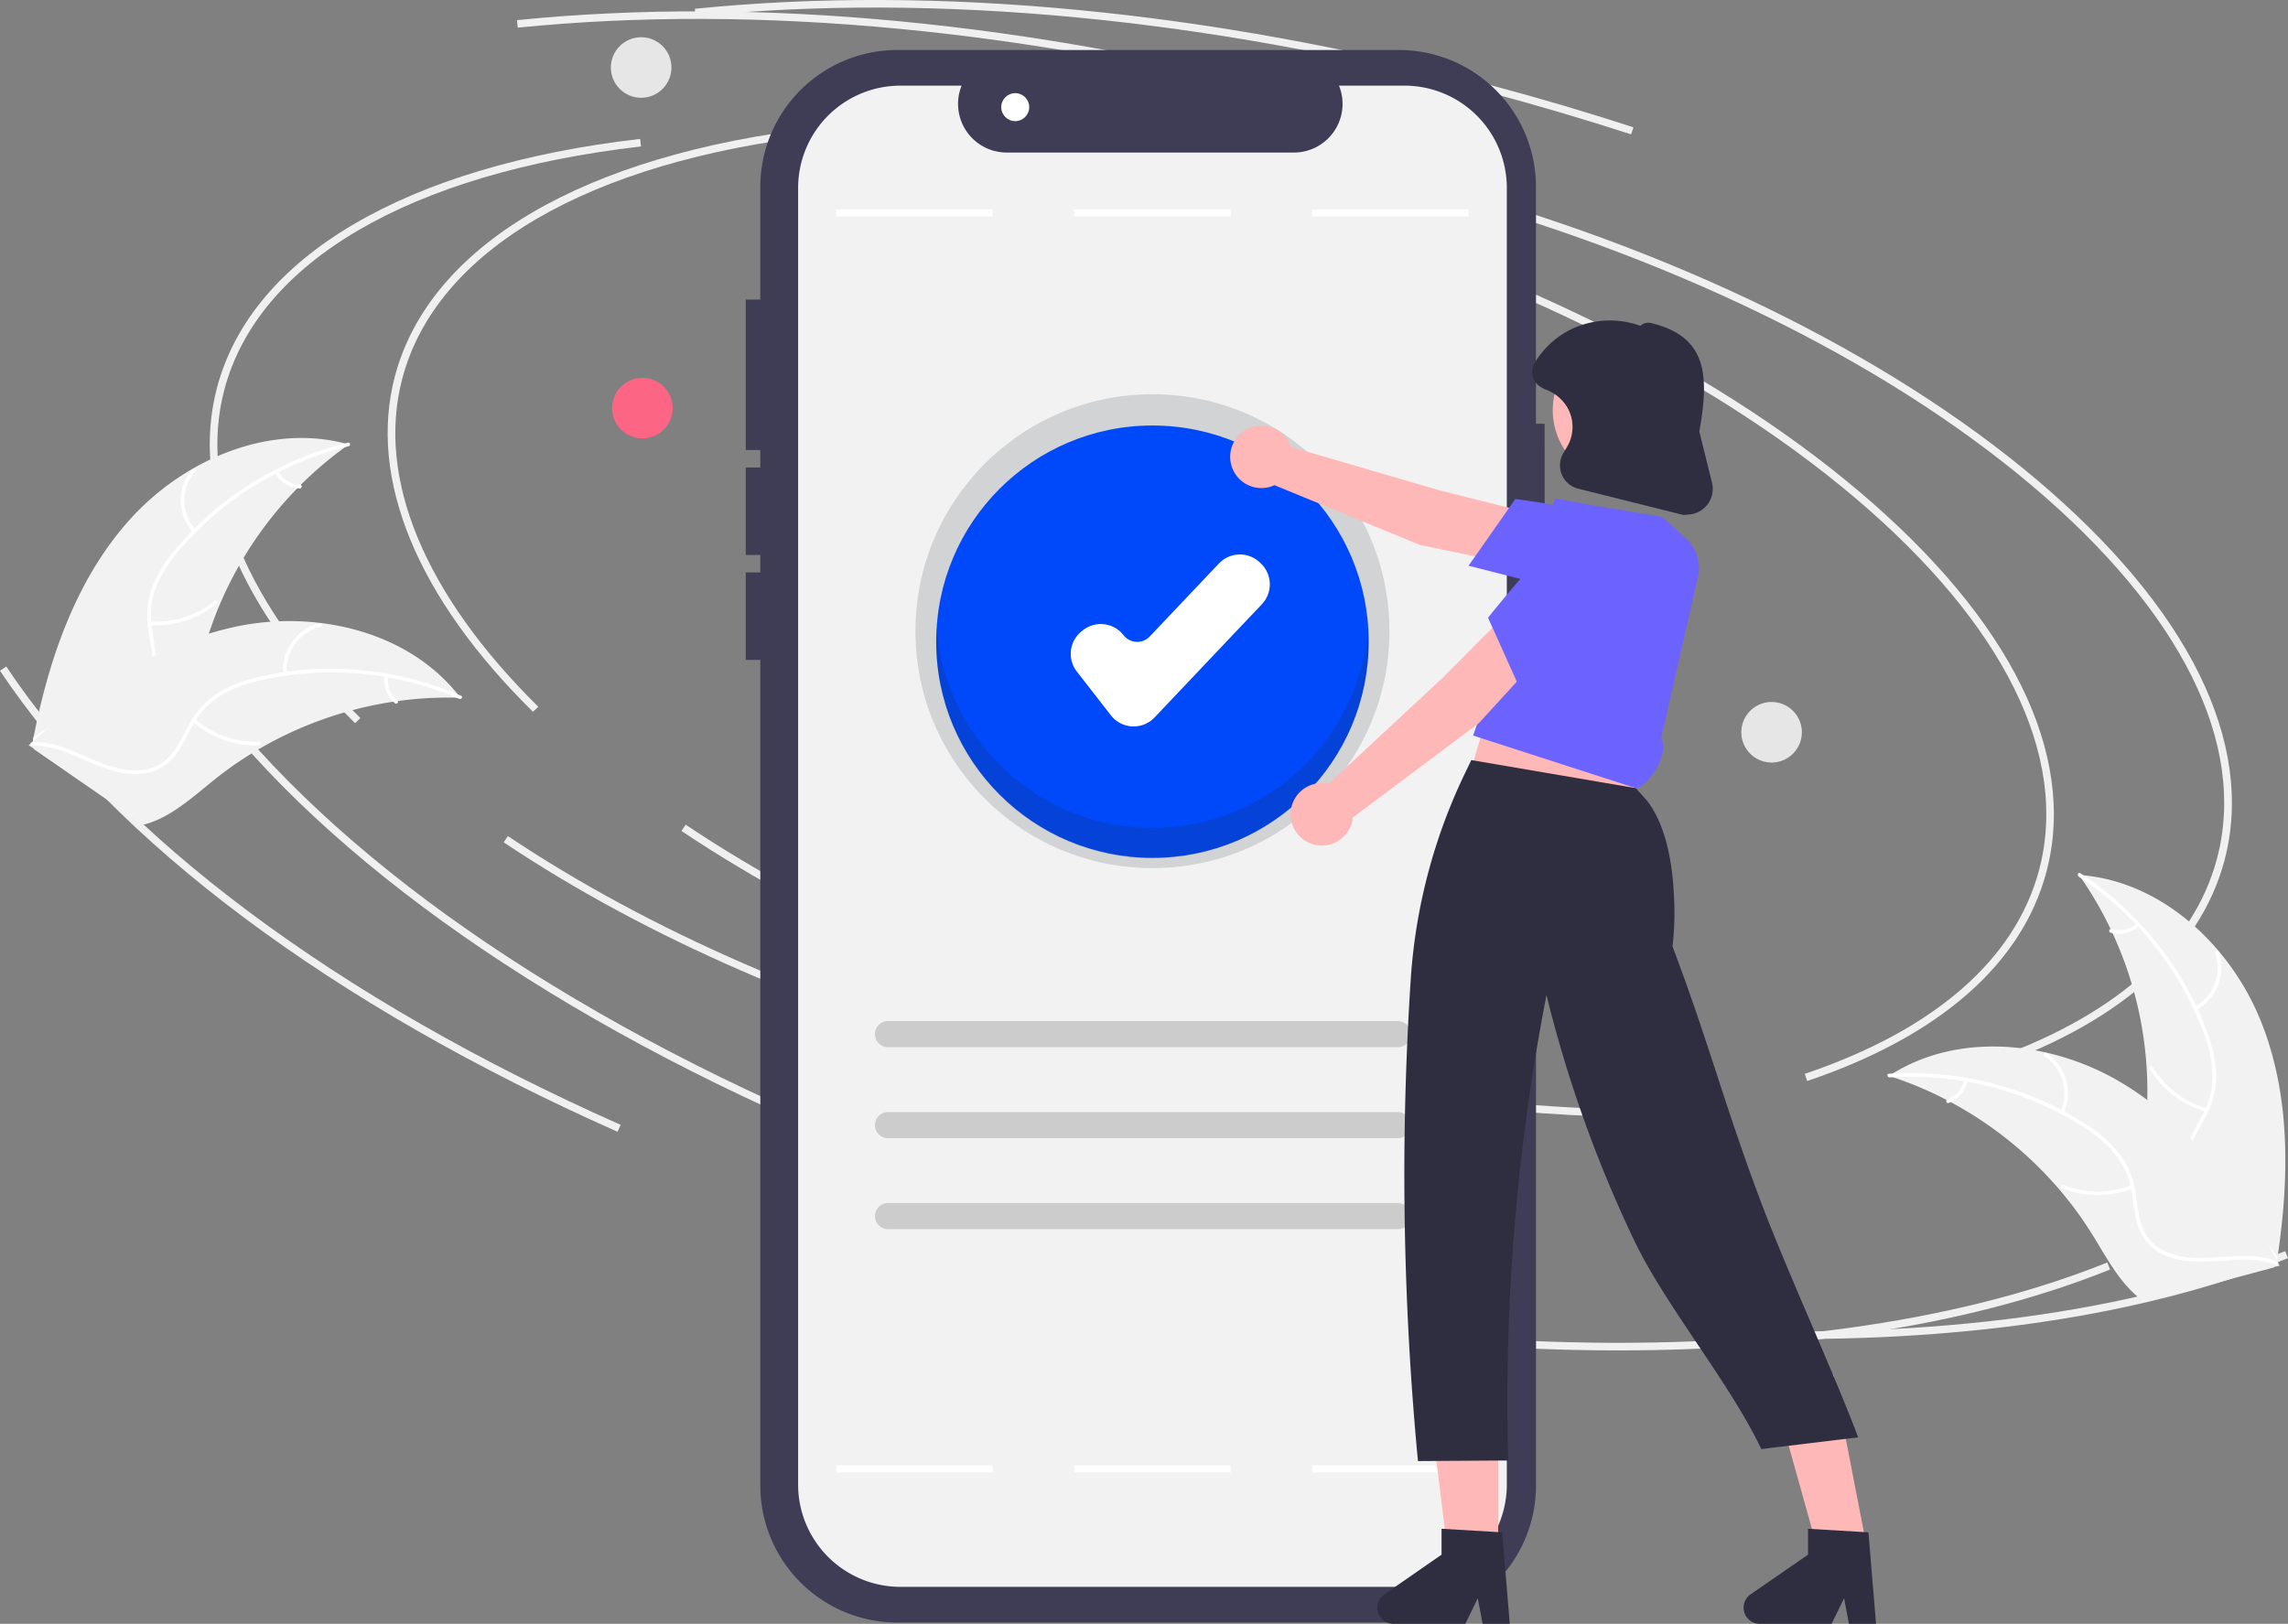 <svg xmlns="http://www.w3.org/2000/svg" viewBox="0 0 752.32 534.09"><rect x="0" y="0" width="752.32" height="534.09" fill="#808080" stroke="none"/><path d="M175.24,234.11c-38.17-37.57-54.28-76.76-45.39-110.36C141.26,80.63,192,50.82,269,42l.29,2.47c-75.93,8.74-125.87,37.88-137,80-8.66,32.7,7.22,71,44.72,108Z" fill="#f0f0f0"/><path d="M543.45,367.47c-47.63,0-99.39-7.08-150.8-20.69C329.07,330,270.78,304.55,224.07,273.31l1.39-2.06c46.48,31.08,104.51,56.37,167.83,73.13C450.5,359.53,508.15,366.54,560,364.69l.09,2.49Q551.86,367.48,543.45,367.47Z" fill="#f0f0f0"/><path d="M652.72,351.82l-.79-2.36c42.6-14.4,69.24-37.6,77.05-67.1,9.92-37.49-11.64-81-60.72-122.51C618.93,118.13,547.79,83.51,468,62.37l.63-2.4c80.19,21.23,151.68,56,201.29,98,49.85,42.17,71.7,86.58,61.51,125.05C723.35,313.34,696.15,337.14,652.72,351.82Z" fill="#f0f0f0"/><path d="M261.56,368.51C168,327,95.85,273.15,58.49,216.87l2.08-1.37c37.1,55.89,108.84,109.42,202,150.74Z" fill="#f0f0f0"/><path d="M590.62,440.42q-14.48,0-29.45-.64l.11-2.49c74.5,3.23,140.23-5.69,190.11-25.79l.93,2.31C708.81,431.34,653.36,440.42,590.62,440.42Z" fill="#f0f0f0"/><path d="M536.32,44.19c-15.47-5-31.38-9.72-47.29-13.94C397.47,6,307.46-2.59,228.73,5.37l-.25-2.48c79-8,169.34.64,261.19,25,15.95,4.22,31.91,8.93,47.42,14Z" fill="#f0f0f0"/><path d="M116.75,237.85c-38.17-37.57-54.29-76.77-45.39-110.37,11.41-43.11,62.12-72.92,139.12-81.79l.29,2.48c-75.93,8.74-125.87,37.88-137,80-8.65,32.7,7.23,71,44.73,108Z" fill="#f0f0f0"/><path d="M485,371.21c-47.63,0-99.39-7.08-150.8-20.69-63.58-16.83-121.87-42.24-168.58-73.47L167,275c46.49,31.08,104.52,56.37,167.84,73.13,57.21,15.15,114.86,22.17,166.68,20.32l.09,2.48Q493.37,371.21,485,371.21Z" fill="#f0f0f0"/><path d="M594.23,355.55l-.8-2.35c42.6-14.41,69.25-37.61,77.06-67.1,9.92-37.5-11.64-81-60.72-122.52C560.43,121.86,489.3,87.24,409.45,66.11l.64-2.41c80.19,21.23,151.68,56,201.28,98,49.86,42.17,71.71,86.58,61.52,125.05C664.86,317.07,637.66,340.87,594.23,355.55Z" fill="#f0f0f0"/><path d="M203.07,372.25C109.48,330.74,37.36,276.89,0,220.61l2.07-1.38c37.11,55.89,108.85,109.42,202,150.74Z" fill="#f0f0f0"/><path d="M532.13,444.16q-14.48,0-29.45-.65l.1-2.49c74.51,3.23,140.24-5.69,190.11-25.78l.93,2.31C650.32,435.08,594.87,444.16,532.13,444.16Z" fill="#f0f0f0"/><path d="M477.83,47.93c-15.47-5-31.38-9.73-47.29-13.94C339,9.75,249,1.14,170.24,9.1L170,6.63c79-8,169.34.64,261.18,25,16,4.23,31.92,8.93,47.43,14Z" fill="#f0f0f0"/><path d="M42.42,171.18c17.89-20.06,46.42-32.28,72.28-25a123.77,123.77,0,0,0-48.31,69.94c-2.8,10.92-4.77,23.35-13.85,30-5.65,4.15-13.13,5.14-20.08,4.2s-13.52-3.65-20-6.33l-1.75.15C15.73,217.81,24.54,191.23,42.42,171.18Z" fill="#f2f2f2"/><path d="M114.62,146.78a105.77,105.77,0,0,0-55.5,34,45.57,45.57,0,0,0-7.68,12,26.14,26.14,0,0,0-1.55,13.67c.59,4.31,1.68,8.66,1.2,13a16,16,0,0,1-6.78,11.19c-4.54,3.32-10,4.8-15.4,6.07-6,1.41-12.22,2.77-17.1,6.75-.59.48-1.3-.46-.71-.94,8.49-6.92,20.28-6,29.68-11.06,4.38-2.35,8.08-6,9-11.08.79-4.41-.34-8.9-1-13.26a27.77,27.77,0,0,1,1-13.42A42,42,0,0,1,57,181.53a102.65,102.65,0,0,1,23.91-21.4,107.63,107.63,0,0,1,33.57-14.53c.74-.18.87,1,.14,1.18Z" fill="#fff"/><path d="M63.46,175.11A15.89,15.89,0,0,1,63,154.55c.48-.59,1.42.13.94.73a14.69,14.69,0,0,0,.49,19.11C64.91,175,64,175.67,63.46,175.11Z" fill="#fff"/><path d="M49.31,204.38a30.63,30.63,0,0,0,21.26-6.73c.6-.48,1.31.46.72.94a31.85,31.85,0,0,1-22.14,7C48.39,205.5,48.55,204.33,49.31,204.38Z" fill="#fff"/><path d="M91.45,155a9,9,0,0,0,7.26,4.49c.76,0,.59,1.21-.17,1.17a10,10,0,0,1-8-4.94.61.61,0,0,1,.11-.83.59.59,0,0,1,.83.11Z" fill="#fff"/><path d="M151.4,229.47c-.47,0-1,0-1.43,0a118.19,118.19,0,0,0-19.17,1.12l-1.48.2a124.78,124.78,0,0,0-43.38,15.12,121,121,0,0,0-15.22,10.35c-6.63,5.3-13.41,11.56-21.17,14.28a21.74,21.74,0,0,1-2.47.72l-36-24.9-.16-.29-1.49-.93.72-.64c.13-.13.28-.25.41-.37l.27-.25.08-.07.24-.22q2.06-1.83,4.17-3.64h0A177.92,177.92,0,0,1,50,216.05c.37-.19.75-.39,1.14-.57a115.16,115.16,0,0,1,17.5-7.06q5-1.51,10-2.54a85.1,85.1,0,0,1,26.55-1c17.65,2.1,34.42,9.83,45.36,23.54C150.86,228.77,151.13,229.11,151.4,229.47Z" fill="#f2f2f2"/><path d="M151,229.87a105.92,105.92,0,0,0-64.81-6.23,45.83,45.83,0,0,0-13.39,5,26.31,26.31,0,0,0-9.46,10c-2.13,3.79-3.87,7.92-6.89,11.13a16,16,0,0,1-12.16,4.85c-5.62-.08-10.87-2.18-15.94-4.42-5.63-2.48-11.43-5.14-17.73-4.9-.76,0-.76-1.16,0-1.19,10.95-.41,19.83,7.4,30.36,9,4.91.77,10.08.06,13.84-3.43,3.29-3.06,5.09-7.31,7.22-11.17a27.74,27.74,0,0,1,8.89-10.11,42.07,42.07,0,0,1,13.14-5.48,102.7,102.7,0,0,1,32-2.7,107.76,107.76,0,0,1,35.55,8.62c.7.3.1,1.32-.59,1Z" fill="#fff"/><path d="M93.1,221.69a15.88,15.88,0,0,1,12-16.71.6.6,0,0,1,.32,1.15,14.7,14.7,0,0,0-11.12,15.56C94.35,222.45,93.16,222.44,93.1,221.69Z" fill="#fff"/><path d="M64.18,236.54a30.62,30.62,0,0,0,21,7.43c.76,0,.76,1.16,0,1.18a31.82,31.82,0,0,1-21.87-7.77c-.57-.5.27-1.34.84-.84Z" fill="#fff"/><path d="M127.59,222.45a9,9,0,0,0,3.09,8c.58.49-.26,1.33-.84.84a10.09,10.09,0,0,1-3.44-8.79.6.6,0,0,1,1.19,0Z" fill="#fff"/><path d="M743.28,335.58c-10.1-24.9-32.87-46-59.68-47.8a123.85,123.85,0,0,1,22,82.1c-1,11.23-3.36,23.6,2.94,32.94,3.93,5.81,10.65,9.26,17.51,10.7s14,1.11,21,.77l1.59.73C752.75,388.47,753.39,360.47,743.28,335.58Z" fill="#f2f2f2"/><path d="M683.49,288.33a105.77,105.77,0,0,1,40.82,50.72,45.58,45.58,0,0,1,3.2,13.91,26.28,26.28,0,0,1-3.14,13.4c-2,3.86-4.49,7.59-5.51,11.87a16,16,0,0,0,2.62,12.83c3.17,4.65,7.81,7.88,12.46,10.89,5.16,3.33,10.58,6.72,13.84,12.11.39.65,1.38,0,1-.65-5.67-9.38-17.08-12.5-24.24-20.4-3.33-3.68-5.58-8.39-4.73-13.45.74-4.42,3.3-8.27,5.36-12.16a27.92,27.92,0,0,0,3.56-13,42.07,42.07,0,0,0-2.65-14,102.26,102.26,0,0,0-15.32-28.2,107.46,107.46,0,0,0-26.74-25c-.63-.42-1.15.64-.52,1.06Z" fill="#fff"/><path d="M722.15,332.21a15.88,15.88,0,0,0,7.37-19.2.59.59,0,0,0-1.13.37,14.7,14.7,0,0,1-6.89,17.84C720.83,331.58,721.48,332.57,722.15,332.21Z" fill="#fff"/><path d="M725.64,364.53A30.58,30.58,0,0,1,707.88,351c-.4-.65-1.39,0-1,.65a31.83,31.83,0,0,0,18.52,14c.73.2,1-1,.24-1.16Z" fill="#fff"/><path d="M702.56,303.81a9,9,0,0,1-8.34,1.79c-.73-.21-1,.95-.24,1.16a10,10,0,0,0,9.23-2,.61.61,0,0,0,.17-.82.6.6,0,0,0-.82-.17Z" fill="#fff"/><path d="M621.05,353.85c.45.14.91.29,1.36.45a119,119,0,0,1,17.68,7.49c.44.23.89.46,1.32.7a124.53,124.53,0,0,1,35.78,28.81,121.69,121.69,0,0,1,10.86,14.87c4.46,7.22,8.74,15.39,15.14,20.56a20.4,20.4,0,0,0,2.08,1.51l42.32-11.34.25-.21,1.71-.38c-.14-.28-.3-.57-.45-.85l-.27-.48-.17-.32,0-.1c-.05-.1-.11-.19-.15-.28q-1.34-2.43-2.7-4.83l0,0a177.45,177.45,0,0,0-24.67-34.14c-.29-.31-.58-.62-.89-.92a114.18,114.18,0,0,0-14.11-12.53,101.29,101.29,0,0,0-8.59-5.76,84.87,84.87,0,0,0-24.67-9.88c-17.32-3.95-35.72-2.31-50.63,6.93Z" fill="#f2f2f2"/><path d="M621.29,354.36a105.87,105.87,0,0,1,63.13,15.91,45.27,45.27,0,0,1,10.93,9.19,26.24,26.24,0,0,1,5.56,12.59c.73,4.29,1,8.76,2.75,12.8a16,16,0,0,0,9.82,8.66c5.32,1.8,11,1.59,16.5,1.19,6.13-.44,12.5-1,18.34,1.34.71.28,1.11-.84.4-1.12-10.17-4.07-21.16.3-31.63-1.69-4.88-.93-9.51-3.33-11.88-7.89-2.07-4-2.34-8.59-3-12.94a27.83,27.83,0,0,0-5-12.51,42.12,42.12,0,0,0-10.53-9.57A102.5,102.5,0,0,0,657.45,357a107.93,107.93,0,0,0-36.38-3.84c-.76.05-.53,1.22.22,1.17Z" fill="#fff"/><path d="M678.58,366.11a15.89,15.89,0,0,0-5.67-19.76c-.64-.42-1.32.55-.68,1a14.69,14.69,0,0,1,5.23,18.39c-.31.7.8,1.09,1.12.4Z" fill="#fff"/><path d="M700.82,389.82a30.6,30.6,0,0,1-22.3-.07c-.71-.28-1.11.83-.4,1.11a31.84,31.84,0,0,0,23.21,0c.71-.27.2-1.34-.51-1.07Z" fill="#fff"/><path d="M645.84,355.24a9,9,0,0,1-5.58,6.45c-.72.27-.2,1.34.51,1.07a10.1,10.1,0,0,0,6.19-7.12.59.59,0,1,0-1.12-.4Z" fill="#fff"/><circle cx="211.22" cy="134.24" r="9.96" fill="#fd6584"/><circle cx="582.49" cy="240.83" r="9.96" transform="translate(251.47 777.22) rotate(-80.78)" fill="#e6e6e6"/><circle cx="210.82" cy="22.2" r="9.96" fill="#e6e6e6"/><path d="M507.89,139.36h-2.84V61.51A45.05,45.05,0,0,0,460,16.45H295.06A45.05,45.05,0,0,0,250,61.51h0V488.6a45.06,45.06,0,0,0,45.06,45.06H460a45.06,45.06,0,0,0,45.06-45.06V194.77h2.84Z" fill="#3f3d56"/><path d="M495.46,61.82V488.29a33.64,33.64,0,0,1-33.64,33.64H296.08a33.65,33.65,0,0,1-33.65-33.64V61.82a33.65,33.65,0,0,1,33.64-33.65h20.12a16,16,0,0,0,14.8,22h94.49a16,16,0,0,0,14.8-22h21.53a33.66,33.66,0,0,1,33.65,33.65Z" fill="#f2f2f2"/><rect x="274.99" y="68.88" width="51.41" height="2.3" fill="#fff"/><rect x="353.24" y="68.88" width="51.41" height="2.3" fill="#fff"/><path d="M459.55,344.44H292a4.3,4.3,0,1,1,0-8.6h167.6a4.3,4.3,0,1,1,0,8.6Z" fill="#ccc"/><path d="M459.55,374.36H292a4.3,4.3,0,0,1,0-8.6h167.6a4.3,4.3,0,0,1,0,8.6Z" fill="#ccc"/><path d="M459.55,404.28H292a4.3,4.3,0,0,1,0-8.6h167.6a4.3,4.3,0,0,1,0,8.6Z" fill="#ccc"/><rect x="431.48" y="68.88" width="51.41" height="2.3" fill="#fff"/><rect x="274.99" y="481.98" width="51.41" height="2.3" fill="#fff"/><rect x="353.24" y="481.98" width="51.41" height="2.3" fill="#fff"/><rect x="431.48" y="481.98" width="51.41" height="2.3" fill="#fff"/><circle cx="378.94" cy="207.6" r="77.93" fill="#d1d3d4"/><circle cx="378.94" cy="211.05" r="71.1" fill="#0049fa"/><path d="M372.74,238.92h-.47a9.47,9.47,0,0,1-7-3.65l-11.2-14.4a9.48,9.48,0,0,1,1.66-13.3l.4-.32a9.49,9.49,0,0,1,13.3,1.66,5.69,5.69,0,0,0,4.22,2.19,5.57,5.57,0,0,0,4.41-1.77l22.75-24a9.49,9.49,0,0,1,13.4-.37l.37.35a9.5,9.5,0,0,1,.36,13.4L379.61,236A9.44,9.44,0,0,1,372.74,238.92Z" fill="#fff"/><rect x="245.22" y="98.53" width="9.21" height="49.48" fill="#3f3d56"/><rect x="245.22" y="153.76" width="9.21" height="28.77" fill="#3f3d56"/><rect x="245.22" y="188.28" width="9.21" height="28.77" fill="#3f3d56"/><circle cx="333.82" cy="35.24" r="4.6" fill="#fff"/><path d="M378.94,272.3A71.07,71.07,0,0,1,308,206.21c-.12,1.65-.2,3.32-.2,5a71.1,71.1,0,0,0,142.2,0c0-1.68-.08-3.35-.19-5A71.08,71.08,0,0,1,378.94,272.3Z" fill="#231f20" opacity="0.16" style="isolation:isolate"/><polygon points="479.18 268.43 535.57 270.73 542.47 232.75 494.14 217.8 479.18 268.43" fill="#ffb8b8"/><path d="M500.49,186.18l.55-17.94-27.33-6.85L424.51,147A10.27,10.27,0,1,0,418,160a9.73,9.73,0,0,0,1.06-.42l47.83,19.66Z" fill="#ffb8b8"/><path d="M482.88,186.06l15.38-21.93.38.05c.24,0,24.35,3.26,40.15,8A12.65,12.65,0,0,1,547,179a13.24,13.24,0,0,1-1.84,14.41,14.18,14.18,0,0,1-14.57,4.84Z" fill="#6c63ff"/><polygon points="492.62 518.46 476.98 518.46 469.55 458.14 492.62 458.15 492.62 518.46" fill="#ffb8b8"/><polygon points="614.37 511.69 598.91 514.03 582.54 455.5 602.81 452.05 614.37 511.69" fill="#ffb8b8"/><path d="M537.87,259.22,483.78,250l-1.92,4a183.79,183.79,0,0,0-18,68.21c-1.3,20-2.07,41.12-2.1,63.26,0,34.3,1.72,66.12,4.48,95.09l29.69-.19a701.24,701.24,0,0,1,3.49-92.11c2.27-21.82,5.43-42.2,9.08-61a419.53,419.53,0,0,0,28.55,80.12c10.37,21.94,31.7,47.29,42.08,69.23L611,472.76c-8.37-22.15-23.32-54.5-31.69-76.65-12-31.67-17.39-53.15-29.37-84.82a96.78,96.78,0,0,0,.4-17.93c-.55-10-2.63-21.93-8.69-29.9Z" fill="#2f2e41"/><path d="M546.22,242.71c2.7,5-3.71,15.51-8.35,16.51l-53.49-17.29,26.93-78,13.55,2.46L546.53,170l7.69,7a13.51,13.51,0,0,1,3.72,14.26Z" fill="#6c63ff"/><path d="M509.4,212.55l-15.12-9.65-19.88,20-37.52,34.91A10.27,10.27,0,1,0,444.67,270a10.45,10.45,0,0,0,.18-1.12l41.38-31Z" fill="#ffb8b8"/><path d="M500.28,227.61l-11-24.43.24-.3c.15-.19,15.27-19.25,27.4-30.41a12.61,12.61,0,0,1,10-3.54,13.24,13.24,0,0,1,11.44,9,14.18,14.18,0,0,1-3.31,15Z" fill="#6c63ff"/><circle cx="534.37" cy="134.9" r="23.79" transform="translate(308.8 637.76) rotate(-80.01)" fill="#ffb8b8"/><path d="M553.58,169.37l-.09,0-34.57-8.64a7.9,7.9,0,0,1-5.74-9.58,8,8,0,0,1,.89-2.16l1.14-1.9a12.92,12.92,0,0,0,.53-12.37,13.62,13.62,0,0,0-7.84-6.7l-.12-.06-.72-.45a5.62,5.62,0,0,1-3-3.47,5.81,5.81,0,0,1,.57-4.71,28.65,28.65,0,0,1,13.06-11.52,29.53,29.53,0,0,1,21.68-.65,3.87,3.87,0,0,1,3.54-.9c17.9,4.34,19.37,16.35,15.84,35.64l4.18,16.88A8.45,8.45,0,0,1,556.76,169a8,8,0,0,1-1.37.22Zm-14.4-62.05h0Zm.43-.1Z" fill="#2f2e41"/><path d="M496.43,534.09h-8.92l-1.6-8.42-4.08,8.42H458.17a5.31,5.31,0,0,1-3-9.69L474,511.34v-8.52L493.92,504Z" fill="#2f2e41"/><path d="M616.86,534.09h-8.92l-1.59-8.42-4.08,8.42H578.6a5.32,5.32,0,0,1-3-9.69l18.9-13.06v-8.52L614.36,504Z" fill="#2f2e41"/></svg>